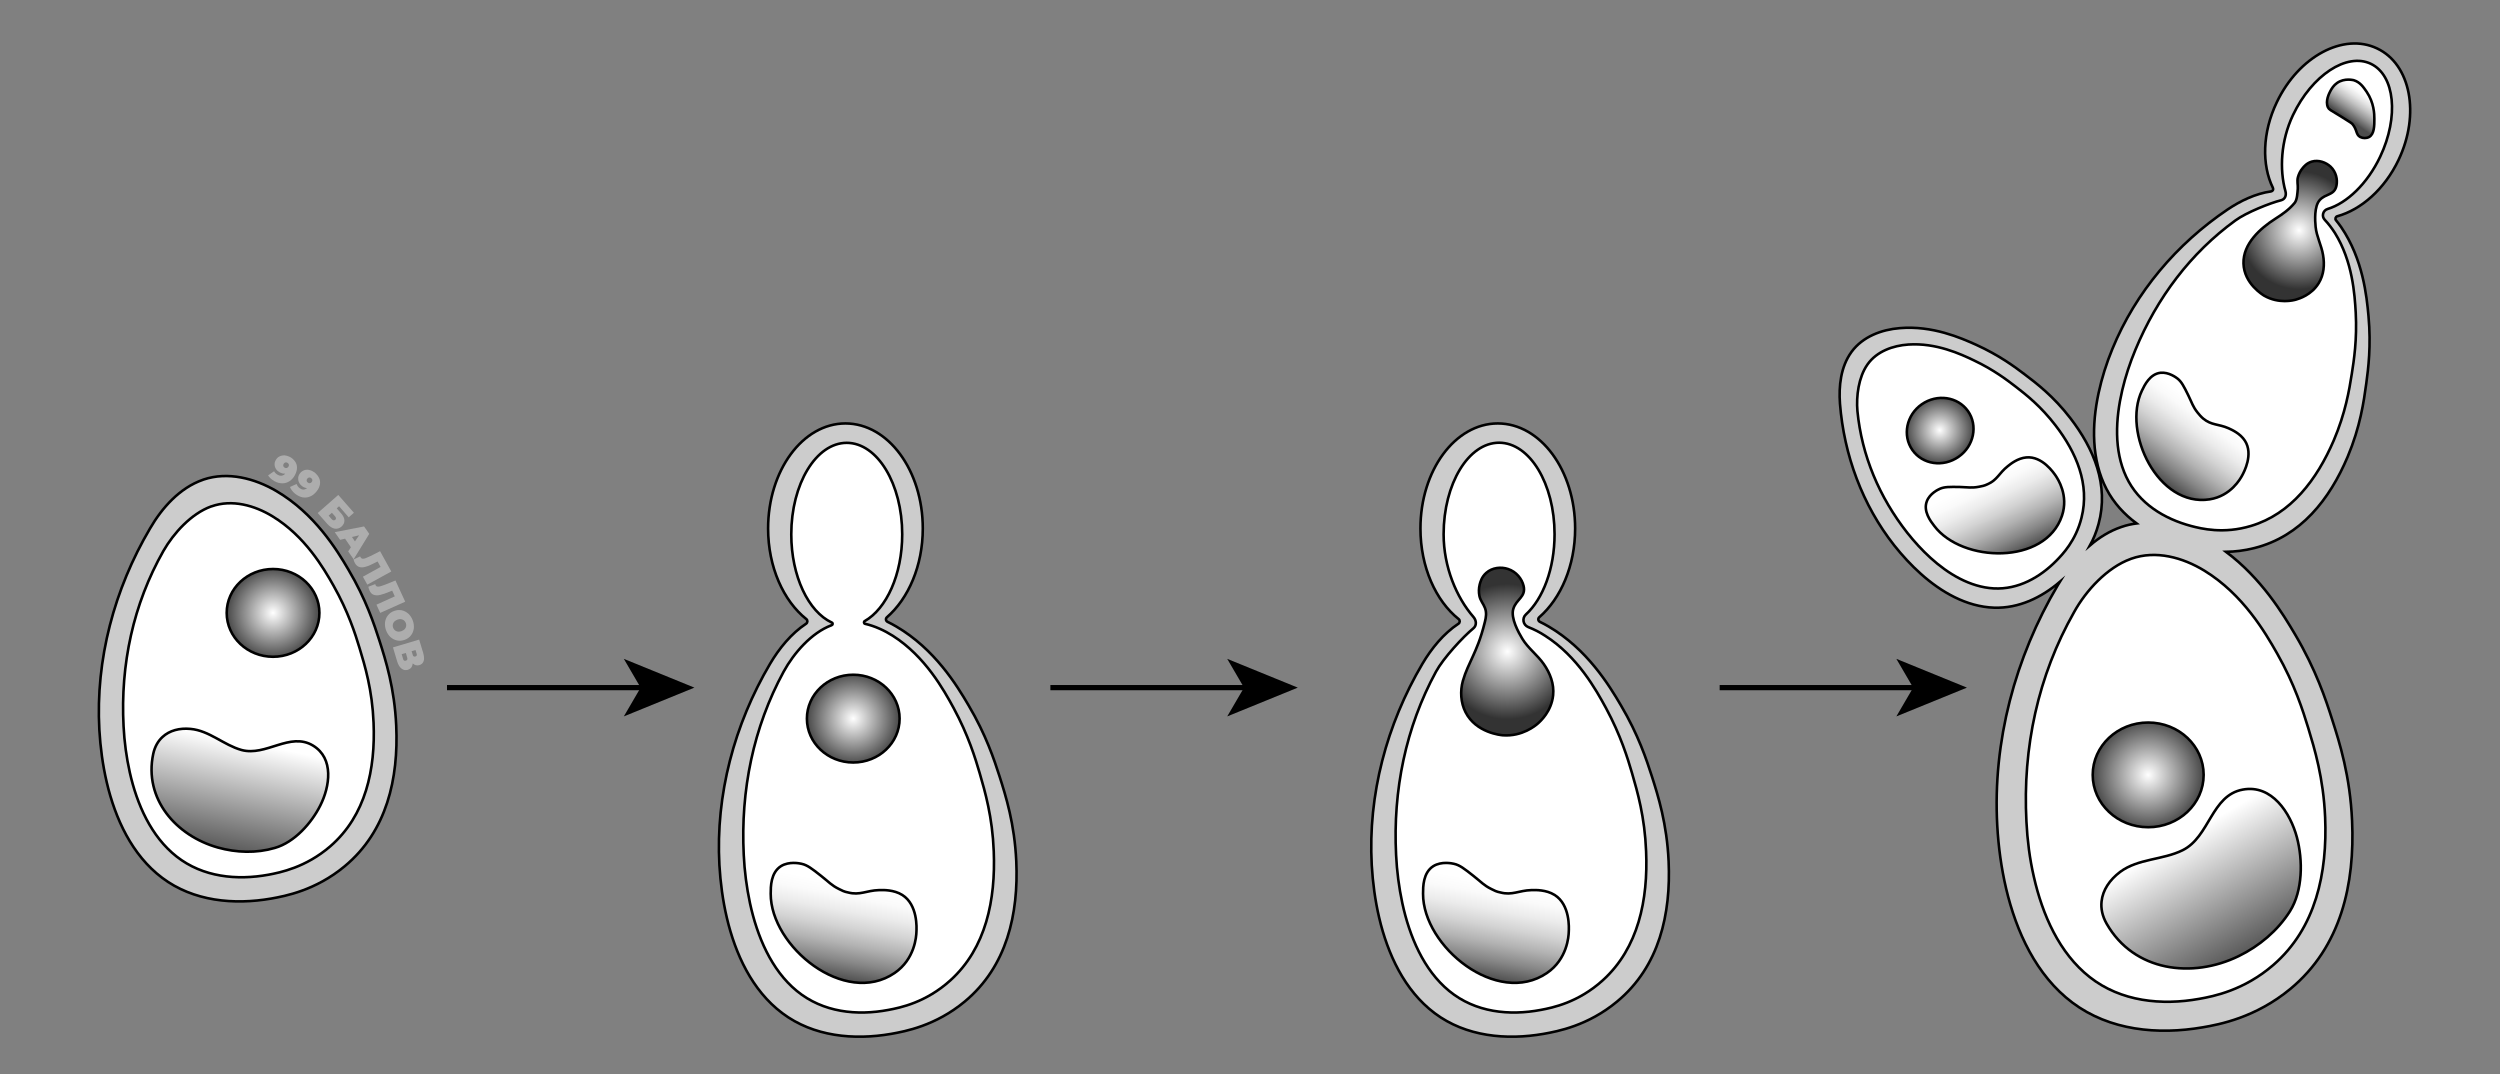 <?xml version="1.0" encoding="utf-8"?>
<!-- Generator: Adobe Illustrator 26.0.3, SVG Export Plug-In . SVG Version: 6.00 Build 0)  -->
<svg version="1.1" id="Слой_1" xmlns="http://www.w3.org/2000/svg" xmlns:xlink="http://www.w3.org/1999/xlink" x="0px" y="0px"
	 viewBox="0 0 1920 825" style="enable-background:new 0 0 1920 825;" xml:space="preserve">
<rect x="0" y="0" width="1920" height="825" fill="#808080" stroke="none"/>
<style type="text/css">
	.st0{fill:#CCCCCC;stroke:#000000;stroke-width:2;stroke-miterlimit:10;}
	.st1{fill:#FFFFFF;stroke:#000000;stroke-width:2;stroke-miterlimit:10;}
	.st2{fill:url(#SVGID_1_);stroke:#000000;stroke-width:2;stroke-miterlimit:10;}
	.st3{fill:url(#SVGID_00000117639976313743062790000002725914990527412389_);stroke:#000000;stroke-width:2;stroke-miterlimit:10;}
	.st4{fill:url(#SVGID_00000163063652499418881470000003256538052065280947_);stroke:#000000;stroke-width:2;stroke-miterlimit:10;}
	.st5{fill:url(#SVGID_00000030463536359635878890000016723543673890704025_);stroke:#000000;stroke-width:2;stroke-miterlimit:10;}
	.st6{fill:url(#SVGID_00000070834496001773793840000016201314806255234482_);stroke:#000000;stroke-width:2;stroke-miterlimit:10;}
	.st7{fill:url(#SVGID_00000142145015465384210330000013218291551339519389_);stroke:#000000;stroke-width:2;stroke-miterlimit:10;}
	.st8{fill:url(#SVGID_00000105398175623588272240000001023833250983926974_);stroke:#000000;stroke-width:2;stroke-miterlimit:10;}
	.st9{fill:url(#SVGID_00000041984710301702964550000016176429120767422623_);stroke:#000000;stroke-width:2;stroke-miterlimit:10;}
	.st10{fill:url(#SVGID_00000090975867020445627910000007102509914018540969_);stroke:#000000;stroke-width:2;stroke-miterlimit:10;}
	.st11{fill:url(#SVGID_00000105408043293346277450000011678460857465916861_);stroke:#000000;stroke-width:2;stroke-miterlimit:10;}
	.st12{fill:url(#SVGID_00000110458778228704308390000013954690751030857407_);stroke:#000000;stroke-width:2;stroke-miterlimit:10;}
	.st13{fill:url(#SVGID_00000039846532919163759570000009633711404985448360_);stroke:#000000;stroke-width:2;stroke-miterlimit:10;}
	.st14{fill:url(#SVGID_00000027606251738115702620000000007724967086672809_);stroke:#000000;stroke-width:2;stroke-miterlimit:10;}
	.st15{fill:url(#SVGID_00000119110150961438114690000009892948592020745916_);}
	.st16{fill:none;stroke:#000000;stroke-width:4;stroke-miterlimit:10;}
	.st17{fill:url(#SVGID_00000044143265230680472140000017791974269115469194_);}
	.st18{fill:url(#SVGID_00000047040262977793287460000011573592796786911109_);}
	.st19{fill:#ADADAD;}
</style>
<g id="группа">
	<g>
		<path class="st0" d="M740.9,769.2c-22.4,18.6-45.7,22.9-56.4,24.8c-28.7,5-59.8,2.1-83.7-15.9c-23.3-17.5-36.1-45.6-42.6-73.3
			c-3.1-13.2-4.9-26.8-5.7-40.4c-3-54.1,11.5-108.1,38.9-154.6c6.9-11.7,16.2-23.2,27.7-30.8c1.2-0.8,1.3-2.6,0.2-3.5
			c-17.6-14-29.4-40-29.4-69.6c0-44.6,26.6-80.7,59.4-80.7s59.4,36.1,59.4,80.7c0,28.6-11,53.7-27.5,68.1c-1.2,1-1,2.9,0.5,3.6
			c2.3,1.1,4.5,2.3,6.7,3.6c29.5,17.3,46.5,45.2,55.4,60.4c13.5,22.8,19.8,42.1,23.8,54.5c4.9,15.3,11.6,36.7,12.9,65.4
			C782.3,701.8,773.4,742.2,740.9,769.2z"/>
		<g>
			<path class="st0" d="M155.8,368.5c0.2-0.1,0.3-0.1,0.5-0.2c18.8-6.3,39.3-0.9,55.9,8.8c29.5,17.3,46.5,45.2,55.4,60.4
				c13.5,22.8,19.8,42.1,23.8,54.5c4.9,15.3,11.6,36.7,12.9,65.4c1.8,40.5-7.1,80.9-39.6,107.9c-22.4,18.6-45.7,22.9-56.4,24.8
				c-28.7,5-59.8,2.1-83.7-15.9c-23.3-17.5-36.1-45.6-42.6-73.3c-3.1-13.2-4.9-26.8-5.7-40.4c-3-54.1,11.5-108.1,38.9-154.6
				C124.4,390,138,374.7,155.8,368.5z"/>
			<path class="st1" d="M162,389c0.1,0,0.3-0.1,0.4-0.1c15.8-5.6,33.1-0.8,47,7.7c24.9,15.2,39.1,39.7,46.7,53.1
				c11.3,20,16.7,37,20,47.9c4.1,13.5,9.8,32.3,10.8,57.5c1.5,35.6-5.9,71.2-33.3,94.9c-18.9,16.3-38.5,20.1-47.5,21.8
				c-24.2,4.4-50.3,1.9-70.5-14c-19.6-15.4-30.4-40.1-35.9-64.5c-2.6-11.6-4.2-23.6-4.8-35.5c-2.5-47.5,7.4-93.8,30.6-134.7
				C133.4,409.3,147,394.5,162,389z"/>
			<radialGradient id="SVGID_1_" cx="209.672" cy="470.661" r="34.67" gradientUnits="userSpaceOnUse">
				<stop  offset="0" style="stop-color:#FFFFFF"/>
				<stop  offset="1" style="stop-color:#4D4D4D"/>
			</radialGradient>
			<ellipse class="st2" cx="209.7" cy="470.7" rx="35.6" ry="33.7"/>
			
				<linearGradient id="SVGID_00000075164140015602933660000002744749237614519431_" gradientUnits="userSpaceOnUse" x1="188.795" y1="569.909" x2="161.554" y2="702.745">
				<stop  offset="0" style="stop-color:#FFFFFF"/>
				<stop  offset="0.671" style="stop-color:#4D4D4D"/>
			</linearGradient>
			
				<path style="fill:url(#SVGID_00000075164140015602933660000002744749237614519431_);stroke:#000000;stroke-width:2;stroke-miterlimit:10;" d="
				M124.8,566c-3.4,3.1-5.9,7.4-7.1,12.9c-7.4,34.7,17.6,63,49.6,72c14.2,4,29.6,4.5,43.8,0.3c15-4.3,28.1-19,34.9-32.6
				c7.3-14.5,10.7-36.1-5.6-46c-17.7-10.7-36.1,8.5-54.9,3.4c-13.7-3.8-24.7-14.9-39.2-16.2C137.9,559,130.2,561,124.8,566z"/>
		</g>
		<g>
			<path class="st0" d="M1842.1,122.8c-10.7,22.5-28.7,38.2-47.1,43.3c-1.3,0.4-1.8,2-1,3c1.4,1.7,2.7,3.5,4,5.3
				c16.8,24.7,19.6,53,21,68.3c2.1,23-0.2,40.6-1.7,51.8c-1.9,13.9-4.6,33.2-14.3,56.3c-13.8,32.6-35.9,61.1-71.6,70.1
				c-7.8,2-15.2,2.8-21.8,2.9c27.2,20.4,43.7,47.6,53,63.4c16.1,27.2,23.7,50.3,28.4,65.1c5.9,18.3,13.9,43.8,15.4,78.1
				c2.2,48.4-8.4,96.7-47.3,129c-26.8,22.2-54.6,27.4-67.5,29.6c-34.3,5.9-71.4,2.5-100-19c-27.8-20.9-43.1-54.5-50.9-87.6
				c-3.7-15.8-5.9-32-6.8-48.3c-3.6-64.6,13.7-129.2,46.5-184.7c0.5-0.9,1-1.7,1.5-2.5c-14.1,12-31.4,20.4-50.4,19.8
				c-21.3-0.7-40.8-12.1-56.3-26c-7.4-6.6-14.2-14-20.4-21.8c-24.5-31.1-38.6-69.5-41.7-108.9c-1-13.4,0.6-28.3,8.7-39.5
				c0.1-0.1,0.1-0.2,0.2-0.3c8.6-11.7,23.1-17.1,37.1-18.2c25-2.1,46.8,7.5,58.6,12.8c17.6,8,29.6,16.9,37.1,22.6
				c9.4,7.1,22.4,17.1,35.2,33.7c18.1,23.5,29.8,51.4,21.7,81.3c-1.7,6.3-4,11.8-6.6,16.5c7.1-6.1,15.1-11.1,23.9-14.1
				c0.2-0.1,0.4-0.1,0.6-0.2c3.7-1.3,7.5-2.1,11.3-2.6c-9.5-7-17.5-15.7-23.1-26.4c-11.7-22.5-11.3-49.4-6.1-73.7
				c2.5-11.6,6.1-23,10.6-33.9c17.9-43.7,49.5-80.8,88.5-107.1c9.8-6.6,21.4-12.2,33.4-13.9c1.3-0.2,2-1.5,1.4-2.7
				c-8.6-17.6-8.2-42.5,3-65.8c16.7-35.1,51.2-53.6,77-41.3C1851.4,49.3,1858.8,87.7,1842.1,122.8z"/>
			<path class="st1" d="M1434.1,280.1c0.1-0.1,0.1-0.2,0.2-0.3c7.1-10,19.5-14.4,31.4-15.2c21.3-1.4,40.1,7.3,50.3,12.2
				c15.2,7.2,25.6,15.2,32.1,20.2c8.2,6.3,19.4,15.2,30.6,29.8c15.9,20.7,26.4,45.1,19.9,70.8c-4.4,17.7-14.6,28.2-19.3,33
				c-12.6,12.8-29.3,22.3-48.1,21.3c-18.2-1-35.1-11.2-48.6-23.5c-6.5-5.9-12.4-12.4-17.8-19.2c-21.5-27.4-35-59.3-38.3-93.5
				C1425.5,304.3,1427.4,289.7,1434.1,280.1z"/>
			
				<radialGradient id="SVGID_00000016759750873541977060000015052000701885282958_" cx="1426.475" cy="341.41" r="25.361" gradientTransform="matrix(0.818 -0.575 0.575 0.818 126.52 871.319)" gradientUnits="userSpaceOnUse">
				<stop  offset="0" style="stop-color:#FFFFFF"/>
				<stop  offset="1" style="stop-color:#4D4D4D"/>
			</radialGradient>
			
				<path style="fill:url(#SVGID_00000016759750873541977060000015052000701885282958_);stroke:#000000;stroke-width:2;stroke-miterlimit:10;" d="
				M1511.4,315.7c7.8,11.1,4.6,26.9-7.2,35.1c-11.8,8.3-27.7,6-35.5-5.2c-7.8-11.1-4.6-26.9,7.2-35.1
				C1487.7,302.3,1503.5,304.6,1511.4,315.7z"/>
		</g>
		<g>
			<path class="st1" d="M1636.3,429.3c0.2-0.1,0.3-0.1,0.5-0.2c18.9-6.7,39.5-1,56.2,9.2c29.7,18.2,46.7,47.5,55.8,63.5
				c13.6,23.9,19.9,44.2,23.9,57.2c4.9,16.1,11.7,38.5,13,68.7c1.8,42.6-7.1,85.1-39.8,113.4c-22.5,19.5-46,24.1-56.8,26
				c-28.9,5.2-60.2,2.2-84.2-16.7c-23.4-18.4-36.3-47.9-42.9-77c-3.2-13.9-5-28.2-5.7-42.4c-3-56.8,8.9-112.1,36.6-160.9
				C1602.1,453.4,1618.4,435.8,1636.3,429.3z"/>
			
				<radialGradient id="SVGID_00000168815332577799143520000014671173508957571485_" cx="1649.752" cy="595.116" r="41.43" gradientUnits="userSpaceOnUse">
				<stop  offset="0" style="stop-color:#FFFFFF"/>
				<stop  offset="1" style="stop-color:#4D4D4D"/>
			</radialGradient>
			
				<ellipse style="fill:url(#SVGID_00000168815332577799143520000014671173508957571485_);stroke:#000000;stroke-width:2;stroke-miterlimit:10;" cx="1649.8" cy="595.1" rx="42.6" ry="40.2"/>
			
				<linearGradient id="SVGID_00000103253412846200791440000008031089419764888992_" gradientUnits="userSpaceOnUse" x1="1701.885" y1="660.548" x2="1669.332" y2="819.283" gradientTransform="matrix(0.747 -0.665 0.665 0.747 -36.324 1282.591)">
				<stop  offset="0" style="stop-color:#FFFFFF"/>
				<stop  offset="0.671" style="stop-color:#4D4D4D"/>
			</linearGradient>
			
				<path style="fill:url(#SVGID_00000103253412846200791440000008031089419764888992_);stroke:#000000;stroke-width:2;stroke-miterlimit:10;" d="
				M1614,692.3c-0.6,5.5,0.6,11.3,3.9,17.1c21,36.8,65.8,42.3,101.4,24.9c15.8-7.7,29.9-19.5,39.4-34.5c9.9-15.8,10-39.2,5.3-56.8
				c-5-18.7-19.2-40.7-41.5-36.6c-24.3,4.4-25.4,36.3-46.3,46.6c-15.2,7.5-34,6.3-47.9,16.6C1620.2,675.7,1614.9,683.6,1614,692.3z"
				/>
		</g>
		<path class="st1" d="M729.9,752.9c-18.9,17.1-38.5,21-47.5,22.7c-24.2,4.6-50.3,2-70.5-14.6c-19.6-16.1-30.4-41.9-35.9-67.3
			c-2.6-12.2-4.2-24.6-4.8-37.1c-2.5-49.7,7.4-98,30.6-140.7c7.9-14.5,21.5-29.9,36.5-35.6c0.1,0,0.3-0.1,0.4-0.1c0,0,0,0,0,0
			c1-0.4,1.1-1.7,0.1-2.1c-17.9-8.3-31.1-35.5-31.1-67.7c0-38.8,19.1-70.3,42.6-70.3s42.6,31.5,42.6,70.3
			c0,30.9-12.1,57.1-28.8,66.6c-0.9,0.5-0.7,1.9,0.3,2.1c7.5,1.7,14.8,5.1,21.3,9.2c24.9,15.9,39.1,41.5,46.7,55.5
			c11.3,20.9,16.7,38.7,20,50c4.1,14.1,9.8,33.7,10.8,60C764.7,691,757.3,728.1,729.9,752.9z"/>
		
			<radialGradient id="SVGID_00000031182521168358428720000004800268524692015765_" cx="655.252" cy="551.855" r="34.67" gradientUnits="userSpaceOnUse">
			<stop  offset="0" style="stop-color:#FFFFFF"/>
			<stop  offset="1" style="stop-color:#4D4D4D"/>
		</radialGradient>
		
			<ellipse style="fill:url(#SVGID_00000031182521168358428720000004800268524692015765_);stroke:#000000;stroke-width:2;stroke-miterlimit:10;" cx="655.3" cy="551.9" rx="35.6" ry="33.7"/>
		
			<linearGradient id="SVGID_00000108992914908963479700000008413785840423531189_" gradientUnits="userSpaceOnUse" x1="652.041" y1="677.454" x2="631.056" y2="787.449">
			<stop  offset="1.538907e-02" style="stop-color:#FFFFFF"/>
			<stop  offset="9.906323e-02" style="stop-color:#FAFAFA"/>
			<stop  offset="0.199" style="stop-color:#EBEBEB"/>
			<stop  offset="0.307" style="stop-color:#D3D3D3"/>
			<stop  offset="0.421" style="stop-color:#B2B2B2"/>
			<stop  offset="0.539" style="stop-color:#878787"/>
			<stop  offset="0.659" style="stop-color:#535353"/>
			<stop  offset="0.671" style="stop-color:#4D4D4D"/>
		</linearGradient>
		
			<path style="fill:url(#SVGID_00000108992914908963479700000008413785840423531189_);stroke:#000000;stroke-width:2;stroke-miterlimit:10;" d="
			M644.4,682.8c-5.9-2.9-7.9-5.5-13.9-10.2c-7-5.5-10.4-8.2-14.9-9.2c-1.3-0.3-9.5-2.1-15.8,1.8c-7.9,5-7.9,15.8-7.9,21.2
			c-0.1,40.6,57,86.9,95.1,60.9c15.7-10.7,16.7-28.3,16.8-31.4c0.2-3.2,1.1-21.1-10.9-28.6c-6.4-4-14.5-3.8-17.8-3.7
			c-9.8,0.3-14.7,4.2-23.8,1.8C648.5,684.9,646.5,683.9,644.4,682.8z"/>
		<g>
			<path class="st0" d="M1241.9,769.2c-22.4,18.6-45.7,22.9-56.4,24.8c-28.7,5-59.8,2.1-83.7-15.9c-23.3-17.5-36.1-45.6-42.6-73.3
				c-3.1-13.2-4.9-26.8-5.7-40.4c-3-54.1,11.5-108.1,38.9-154.6c6.9-11.7,16.2-23.2,27.7-30.8c1.2-0.8,1.3-2.6,0.2-3.5
				c-17.6-14-29.4-40-29.4-69.6c0-44.6,26.6-80.7,59.4-80.7c32.8,0,59.4,36.1,59.4,80.7c0,28.6-11,53.7-27.5,68.1
				c-1.2,1-1,2.9,0.5,3.6c2.3,1.1,4.5,2.3,6.7,3.6c29.5,17.3,46.5,45.2,55.4,60.4c13.5,22.8,19.8,42.1,23.8,54.5
				c4.9,15.3,11.6,36.7,12.9,65.4C1283.3,701.8,1274.5,742.2,1241.9,769.2z"/>
			<path class="st1" d="M1230.9,752.9c-18.9,17.1-38.5,21-47.5,22.7c-24.2,4.6-50.3,2-70.5-14.6c-19.6-16.1-30.4-41.9-35.9-67.3
				c-2.6-12.2-4.2-24.6-4.8-37.1c-2.5-49.7,7.4-98,30.6-140.7c5.6-10.4,21-27,28.7-33.3c2.8-2.3,2.4-6.2,0-8.9
				c-12.9-14.9-22.8-38.2-22.8-63.4c0-38.8,19.1-70.3,42.6-70.3s42.6,31.5,42.6,70.3c0,26.5-8.9,49.6-22,61.6
				c-3.2,2.9-2.2,8.1,1.8,9.7c4.6,1.8,8.9,4,13,6.7c24.9,15.9,39.1,41.5,46.7,55.5c11.3,20.9,16.7,38.7,20,50
				c4.1,14.1,9.8,33.7,10.8,60C1265.8,691,1258.3,728.1,1230.9,752.9z"/>
			
				<linearGradient id="SVGID_00000178908746016614212650000007295484081212516533_" gradientUnits="userSpaceOnUse" x1="1153.071" y1="677.454" x2="1132.086" y2="787.449">
				<stop  offset="1.538907e-02" style="stop-color:#FFFFFF"/>
				<stop  offset="9.906323e-02" style="stop-color:#FAFAFA"/>
				<stop  offset="0.199" style="stop-color:#EBEBEB"/>
				<stop  offset="0.307" style="stop-color:#D3D3D3"/>
				<stop  offset="0.421" style="stop-color:#B2B2B2"/>
				<stop  offset="0.539" style="stop-color:#878787"/>
				<stop  offset="0.659" style="stop-color:#535353"/>
				<stop  offset="0.671" style="stop-color:#4D4D4D"/>
			</linearGradient>
			
				<path style="fill:url(#SVGID_00000178908746016614212650000007295484081212516533_);stroke:#000000;stroke-width:2;stroke-miterlimit:10;" d="
				M1145.4,682.8c-5.9-2.9-7.9-5.5-13.9-10.2c-7-5.5-10.4-8.2-14.9-9.2c-1.3-0.3-9.5-2.1-15.8,1.8c-7.9,5-7.9,15.8-7.9,21.2
				c-0.1,40.6,57,86.9,95.1,60.9c15.7-10.7,16.7-28.3,16.8-31.4c0.2-3.2,1.1-21.1-10.9-28.6c-6.4-4-14.5-3.8-17.8-3.7
				c-9.8,0.3-14.7,4.2-23.8,1.8C1149.5,684.9,1147.5,683.9,1145.4,682.8z"/>
			
				<radialGradient id="SVGID_00000091012229062621392600000017233377052337908671_" cx="1157.659" cy="500.441" r="51.962" gradientUnits="userSpaceOnUse">
				<stop  offset="0" style="stop-color:#FFFFFF"/>
				<stop  offset="1" style="stop-color:#333333"/>
			</radialGradient>
			
				<path style="fill:url(#SVGID_00000091012229062621392600000017233377052337908671_);stroke:#000000;stroke-width:2;stroke-miterlimit:10;" d="
				M1141.4,440c-3.5,3.1-4.5,7-5,8.9c-0.7,2.9-0.8,5.8-0.2,8.8c0.7,3.5,3.1,6.1,4.3,9.3c1.3,3.5,0.8,7.1-0.1,10.6
				c-3.3,13.6-7,21.4-8.9,25.7c-3.1,7-5.9,12.2-8,19.6c-2.2,7.8-1.7,16.7,2,24c8.1,16,27.4,17.7,28.7,17.8c15,1.1,25.2-7.6,26.7-8.9
				c2.2-1.9,10.6-9.5,11.9-21.8c0.9-8.7-2.3-17-7.2-24c-4.9-7-12.1-12.2-16.5-19.5c-2.9-4.8-9-15.8-6.9-22.8
				c2.2-7.6,10-9.2,7.9-17.8c-1.3-5.4-5.6-10.8-11.9-12.9C1152.9,435.2,1146.1,435.8,1141.4,440z"/>
		</g>
		<path class="st1" d="M1728.8,403.9c-21.2,6.4-38.2,2.1-45.9,0.1c-20.7-5.5-40.4-17.3-50-37.9c-9.4-20-8.2-44.4-3-66.5
			c2.5-10.6,5.9-20.9,10.1-31c16.6-40,42.5-74.4,76.8-99.3c8.3-6.1,26.7-13.4,35.1-15.5c3.1-0.8,4.2-3.9,3.3-7
			c-4.6-16.5-3.6-38.6,5.8-58.4c14.5-30.6,41.3-48.2,59.8-39.4c18.5,8.8,21.7,40.7,7.2,71.3c-9.9,20.9-25.6,35.7-40.4,40.2
			c-3.6,1.1-4.8,5.6-2.2,8.3c2.9,3.1,5.5,6.5,7.8,10.1c13.6,21.8,15.2,47.3,16,61.2c1.1,20.7-1.4,36.7-3,46.9
			c-2,12.6-4.9,30.2-13.9,51.3C1779.4,368.2,1759.6,394.7,1728.8,403.9z"/>
		
			<linearGradient id="SVGID_00000051345192751587084770000012650045393748497820_" gradientUnits="userSpaceOnUse" x1="1728.097" y1="347.596" x2="1709.804" y2="443.479" gradientTransform="matrix(0.903 0.429 -0.429 0.903 284.468 -740.729)">
			<stop  offset="1.538907e-02" style="stop-color:#FFFFFF"/>
			<stop  offset="9.906323e-02" style="stop-color:#FAFAFA"/>
			<stop  offset="0.199" style="stop-color:#EBEBEB"/>
			<stop  offset="0.307" style="stop-color:#D3D3D3"/>
			<stop  offset="0.421" style="stop-color:#B2B2B2"/>
			<stop  offset="0.539" style="stop-color:#878787"/>
			<stop  offset="0.659" style="stop-color:#535353"/>
			<stop  offset="0.671" style="stop-color:#4D4D4D"/>
		</linearGradient>
		
			<path style="fill:url(#SVGID_00000051345192751587084770000012650045393748497820_);stroke:#000000;stroke-width:2;stroke-miterlimit:10;" d="
			M1687.7,316.8c-3.6-4.5-4.2-7.3-7.1-13.2c-3.4-6.9-5.1-10.3-8.2-12.8c-0.9-0.7-6.7-5.2-13.2-4.5c-8.1,1-12.2,9.5-14.2,13.7
			c-15.3,32,12.4,89.7,52,83.5c16.4-2.6,23.7-16,25-18.4c1.3-2.4,8.8-16.2,2.1-26.6c-3.6-5.6-10-8.4-12.6-9.6
			c-7.8-3.4-13.1-2.2-19.4-7.4C1690.2,319.9,1689,318.4,1687.7,316.8z"/>
		
			<linearGradient id="SVGID_00000173139137886651858510000005891444715092048009_" gradientUnits="userSpaceOnUse" x1="1614.704" y1="448.9" x2="1596.411" y2="544.784" gradientTransform="matrix(0.797 -0.604 0.604 0.797 -35.36 983.97)">
			<stop  offset="1.538907e-02" style="stop-color:#FFFFFF"/>
			<stop  offset="9.906323e-02" style="stop-color:#FAFAFA"/>
			<stop  offset="0.199" style="stop-color:#EBEBEB"/>
			<stop  offset="0.307" style="stop-color:#D3D3D3"/>
			<stop  offset="0.421" style="stop-color:#B2B2B2"/>
			<stop  offset="0.539" style="stop-color:#878787"/>
			<stop  offset="0.659" style="stop-color:#535353"/>
			<stop  offset="0.671" style="stop-color:#4D4D4D"/>
		</linearGradient>
		
			<path style="fill:url(#SVGID_00000173139137886651858510000005891444715092048009_);stroke:#000000;stroke-width:2;stroke-miterlimit:10;" d="
			M1520,373.8c-5.7,1.1-8.4,0.4-15,0.2c-7.7-0.1-11.5-0.2-15.2,1.4c-1.1,0.5-7.7,3.5-10,9.6c-2.9,7.6,2.8,15.2,5.7,18.9
			c21.3,28.3,85.3,30.3,98.1-7.8c5.3-15.7-3.3-28.4-4.8-30.7c-1.6-2.3-10.3-15.2-22.6-14.1c-6.6,0.6-12.1,5-14.3,6.8
			c-6.7,5.3-8,10.6-15.5,13.8C1524,373.1,1522,373.4,1520,373.8z"/>
		
			<radialGradient id="SVGID_00000163043145264466607210000009735586980678011012_" cx="1732.129" cy="193.291" r="45.284" gradientTransform="matrix(0.903 0.429 -0.429 0.903 284.468 -740.729)" gradientUnits="userSpaceOnUse">
			<stop  offset="0" style="stop-color:#FFFFFF"/>
			<stop  offset="1" style="stop-color:#333333"/>
		</radialGradient>
		
			<path style="fill:url(#SVGID_00000163043145264466607210000009735586980678011012_);stroke:#000000;stroke-width:2;stroke-miterlimit:10;" d="
			M1775.5,124.1c-3.9,1.1-6.2,3.9-7.2,5.2c-1.7,2-2.8,4.3-3.5,6.8c-0.8,3,0.1,5.9-0.1,8.9c-0.3,3.2-0.4,8.3-2.4,10.8
			c-4.2,5.1-9.2,8.6-14.7,12.1c-11.8,7.5-25,19.3-24.6,34.4c0.4,15.6,15,24.2,15.9,24.8c11.4,6.5,22.7,3.5,24.4,3
			c2.4-0.7,11.9-3.5,17.5-12.7c4-6.5,4.6-14.2,3.3-21.6c-1.2-7.4-5-14.2-5.7-21.6c-0.5-4.9-1.1-15.8,3.1-20.5
			c4.6-5.2,11.3-3.5,12.9-11.1c1-4.7-0.3-10.6-4.5-14.6C1786.3,124.7,1780.7,122.6,1775.5,124.1z"/>
		
			<linearGradient id="SVGID_00000003099436116396207760000017183157134331990714_" gradientUnits="userSpaceOnUse" x1="1816.647" y1="70.725" x2="1795.924" y2="100.736">
			<stop  offset="1.538907e-02" style="stop-color:#FFFFFF"/>
			<stop  offset="8.891438e-02" style="stop-color:#F8F8F8"/>
			<stop  offset="0.197" style="stop-color:#E4E4E4"/>
			<stop  offset="0.325" style="stop-color:#C4C4C4"/>
			<stop  offset="0.47" style="stop-color:#979797"/>
			<stop  offset="0.627" style="stop-color:#5F5F5F"/>
			<stop  offset="0.671" style="stop-color:#4D4D4D"/>
		</linearGradient>
		
			<path style="fill:url(#SVGID_00000003099436116396207760000017183157134331990714_);stroke:#000000;stroke-width:2;stroke-miterlimit:10;" d="
			M1794.9,63.7c-2.7,1.9-4.1,4.3-5,5.9c-1,1.9-4.3,8-2,12.9c0.8,1.6,1.6,1.9,9.9,6.9c7.8,4.8,8.3,5.3,8.9,5.9c3.7,4.4,2.5,8,5.9,9.9
			c2.1,1.1,4.9,1.1,6.9,0c4-2.3,4-8.6,4-13.9c0-3.7-0.2-12.3-5.9-20.8c-2.6-3.8-5.1-7.4-9.9-8.9
			C1807.4,61.6,1800.7,59.7,1794.9,63.7z"/>
	</g>
	<g>
		<g>
			<line class="st16" x1="343.3" y1="528.1" x2="494.8" y2="528.1"/>
			<g>
				<polygon points="533.3,528.1 479.1,550.2 492,528.1 479.1,506 				"/>
			</g>
		</g>
	</g>
	<g>
		<g>
			<line class="st16" x1="806.7" y1="528.1" x2="958.2" y2="528.1"/>
			<g>
				<polygon points="996.7,528.1 942.5,550.2 955.4,528.1 942.5,506 				"/>
			</g>
		</g>
	</g>
	<g>
		<g>
			<line class="st16" x1="1320.7" y1="528.1" x2="1472.1" y2="528.1"/>
			<g>
				<polygon points="1510.6,528.1 1456.4,550.2 1469.3,528.1 1456.4,506 				"/>
			</g>
		</g>
	</g>
</g>
<g id="водяной_знак">
	<path class="st19" d="M226.6,354.4c1,1.4,1.5,3,1.5,4.7c0,1.8-0.5,3.6-1.5,5.6c-1.1,2.1-2.5,3.7-4.2,4.8c-1.7,1.1-3.5,1.7-5.5,1.7
		c-2,0-4-0.5-6-1.6c-1.1-0.6-2.1-1.3-3-2.1s-1.5-1.6-2-2.4l4.6-3.2c0.6,1.1,1.5,2.1,2.9,2.8c1.1,0.6,2.1,0.8,3.1,0.6
		c1-0.2,1.9-0.7,2.6-1.6c-1.3,0.2-2.7-0.1-4.2-0.9c-1.1-0.6-2.1-1.4-2.8-2.4c-0.7-1-1.1-2.1-1.2-3.3c-0.1-1.2,0.1-2.4,0.8-3.6
		c0.7-1.3,1.6-2.3,2.8-2.9c1.2-0.6,2.5-0.9,3.9-0.9c1.4,0.1,2.8,0.5,4.2,1.2C224.3,351.8,225.6,353,226.6,354.4z M220.3,359.4
		c0.5-0.2,1-0.5,1.3-1.1c0.3-0.6,0.4-1.1,0.2-1.7c-0.2-0.5-0.5-0.9-1.1-1.2c-0.6-0.3-1.1-0.4-1.6-0.2c-0.5,0.1-1,0.5-1.3,1.1
		c-0.3,0.6-0.4,1.1-0.2,1.7s0.5,0.9,1.1,1.2C219.2,359.5,219.7,359.6,220.3,359.4z"/>
	<path class="st19" d="M245.1,367.2c0.7,1.5,0.9,3.2,0.6,4.9c-0.3,1.7-1.1,3.5-2.5,5.2c-1.5,1.9-3.1,3.2-5,4c-1.8,0.8-3.7,1-5.7,0.7
		c-1.9-0.4-3.8-1.2-5.7-2.7c-1-0.8-1.9-1.6-2.6-2.6s-1.2-1.8-1.5-2.7l5.1-2.3c0.4,1.2,1.1,2.3,2.3,3.2c1,0.7,1.9,1.1,2.9,1.1
		c1,0,1.9-0.4,2.9-1.1c-1.3-0.1-2.7-0.6-4-1.6c-1-0.8-1.8-1.7-2.3-2.9c-0.5-1.1-0.7-2.3-0.6-3.5c0.1-1.2,0.6-2.3,1.4-3.4
		c0.9-1.2,2-1.9,3.3-2.4c1.3-0.4,2.6-0.5,4-0.1c1.4,0.3,2.7,1,4,1.9C243.3,364.3,244.4,365.7,245.1,367.2z M238,371.1
		c0.6-0.1,1-0.4,1.4-0.9c0.4-0.5,0.6-1.1,0.5-1.6c-0.1-0.5-0.4-1-0.9-1.4c-0.5-0.4-1-0.6-1.6-0.5c-0.5,0.1-1,0.3-1.4,0.9
		c-0.4,0.5-0.6,1.1-0.5,1.6c0.1,0.6,0.4,1,0.9,1.4C236.9,371,237.4,371.2,238,371.1z"/>
	<path class="st19" d="M259.8,380.1l12,13.7l-4,3.5l-7.4-8.5l-1.8,1.6l3.3,3.8c1.7,1.9,2.6,3.8,2.6,5.5c0.1,1.7-0.7,3.3-2.2,4.7
		c-1.6,1.4-3.4,1.9-5.3,1.6c-1.9-0.4-3.8-1.6-5.7-3.7l-7.3-8.3L259.8,380.1z M254.7,398.7c0.5,0.5,0.9,0.8,1.4,0.9
		c0.5,0.1,0.9,0,1.4-0.4c0.8-0.7,0.7-1.6-0.2-2.7l-2.4-2.7l-2.5,2.2L254.7,398.7z"/>
	<path class="st19" d="M269.5,420.3l-4.5-6.6l-3.8,0.9l-4.1-5.9l22.5-4.4l4,5.7l-12,19.5l-4.2-6L269.5,420.3z M272.6,415.8l3.2-4.7
		l-5.5,1.3L272.6,415.8z"/>
	<path class="st19" d="M300.5,438.9l-18.4,10.1l-3.4-6.1l13.6-7.5l-2.3-4.2l-2.2,1.1c-2.7,1.4-4.9,2.4-6.8,2.9
		c-1.9,0.6-3.5,0.7-4.9,0.3c-1.4-0.4-2.6-1.4-3.5-3c-0.5-0.8-0.8-1.8-1.1-2.8l5.1-2.4c0.1,0.3,0.2,0.5,0.3,0.7
		c0.4,0.6,0.9,1,1.6,1.1c0.7,0.1,1.5-0.1,2.5-0.5c0.9-0.4,2.1-0.9,3.6-1.6l7.3-3.7L300.5,438.9z"/>
	<path class="st19" d="M311.2,462.1l-19.2,8.6l-2.9-6.3l14.1-6.4l-2-4.4l-2.2,0.9c-2.8,1.2-5.1,1.9-7,2.4s-3.6,0.4-5-0.1
		c-1.4-0.5-2.5-1.6-3.2-3.3c-0.4-0.9-0.7-1.8-0.9-2.9l5.3-2c0.1,0.3,0.1,0.5,0.2,0.7c0.3,0.7,0.8,1.1,1.5,1.2c0.7,0.1,1.5,0,2.5-0.3
		c1-0.3,2.2-0.7,3.7-1.3l7.6-3.1L311.2,462.1z"/>
	<path class="st19" d="M295.7,477.9c0.3-2,1-3.8,2.2-5.3c1.2-1.5,2.8-2.7,4.8-3.4c2-0.7,3.9-0.9,5.8-0.5c1.9,0.4,3.6,1.3,5.1,2.6
		c1.5,1.4,2.6,3.1,3.4,5.2c0.8,2.1,1,4.2,0.8,6.2c-0.3,2-1,3.8-2.2,5.3s-2.8,2.7-4.8,3.4c-2,0.7-3.9,0.9-5.8,0.5
		c-1.9-0.4-3.6-1.3-5.1-2.6c-1.5-1.4-2.6-3.1-3.4-5.2C295.7,481.9,295.5,479.9,295.7,477.9z M303.3,484.1c0.6,0.5,1.4,0.8,2.3,1
		c0.9,0.1,1.8,0,2.8-0.4c1-0.4,1.8-0.9,2.4-1.5c0.6-0.7,1-1.4,1.1-2.2c0.2-0.8,0.1-1.6-0.2-2.5c-0.3-0.8-0.8-1.5-1.4-2
		c-0.6-0.5-1.4-0.8-2.3-1c-0.9-0.1-1.8,0-2.8,0.4c-1,0.4-1.8,0.9-2.4,1.5c-0.6,0.7-1,1.4-1.1,2.2c-0.2,0.8-0.1,1.6,0.2,2.5
		C302.2,482.9,302.7,483.6,303.3,484.1z"/>
	<path class="st19" d="M315.9,512.6c-0.6,0.8-1.5,1.4-2.6,1.8c-1.8,0.5-3.4,0.3-4.9-0.9c-1.5-1.1-2.6-3-3.4-5.6l-3.2-10.7l20.1-6
		l3.1,10.2c0.7,2.5,0.9,4.6,0.4,6.2c-0.5,1.6-1.6,2.7-3.3,3.2c-1,0.3-1.9,0.3-2.7,0.1c-0.9-0.2-1.6-0.7-2.4-1.4
		C316.8,510.7,316.5,511.8,315.9,512.6z M311.7,507.4c1-0.3,1.4-1,1.1-2.1l-1.1-3.8l-3.2,0.9l1.1,3.8
		C309.9,507.3,310.6,507.7,311.7,507.4z M316.1,500.1l0.9,2.9c0.3,1.1,1,1.5,2,1.2c1-0.3,1.4-1,1-2.1l-0.9-2.9L316.1,500.1z"/>
</g>
</svg>
